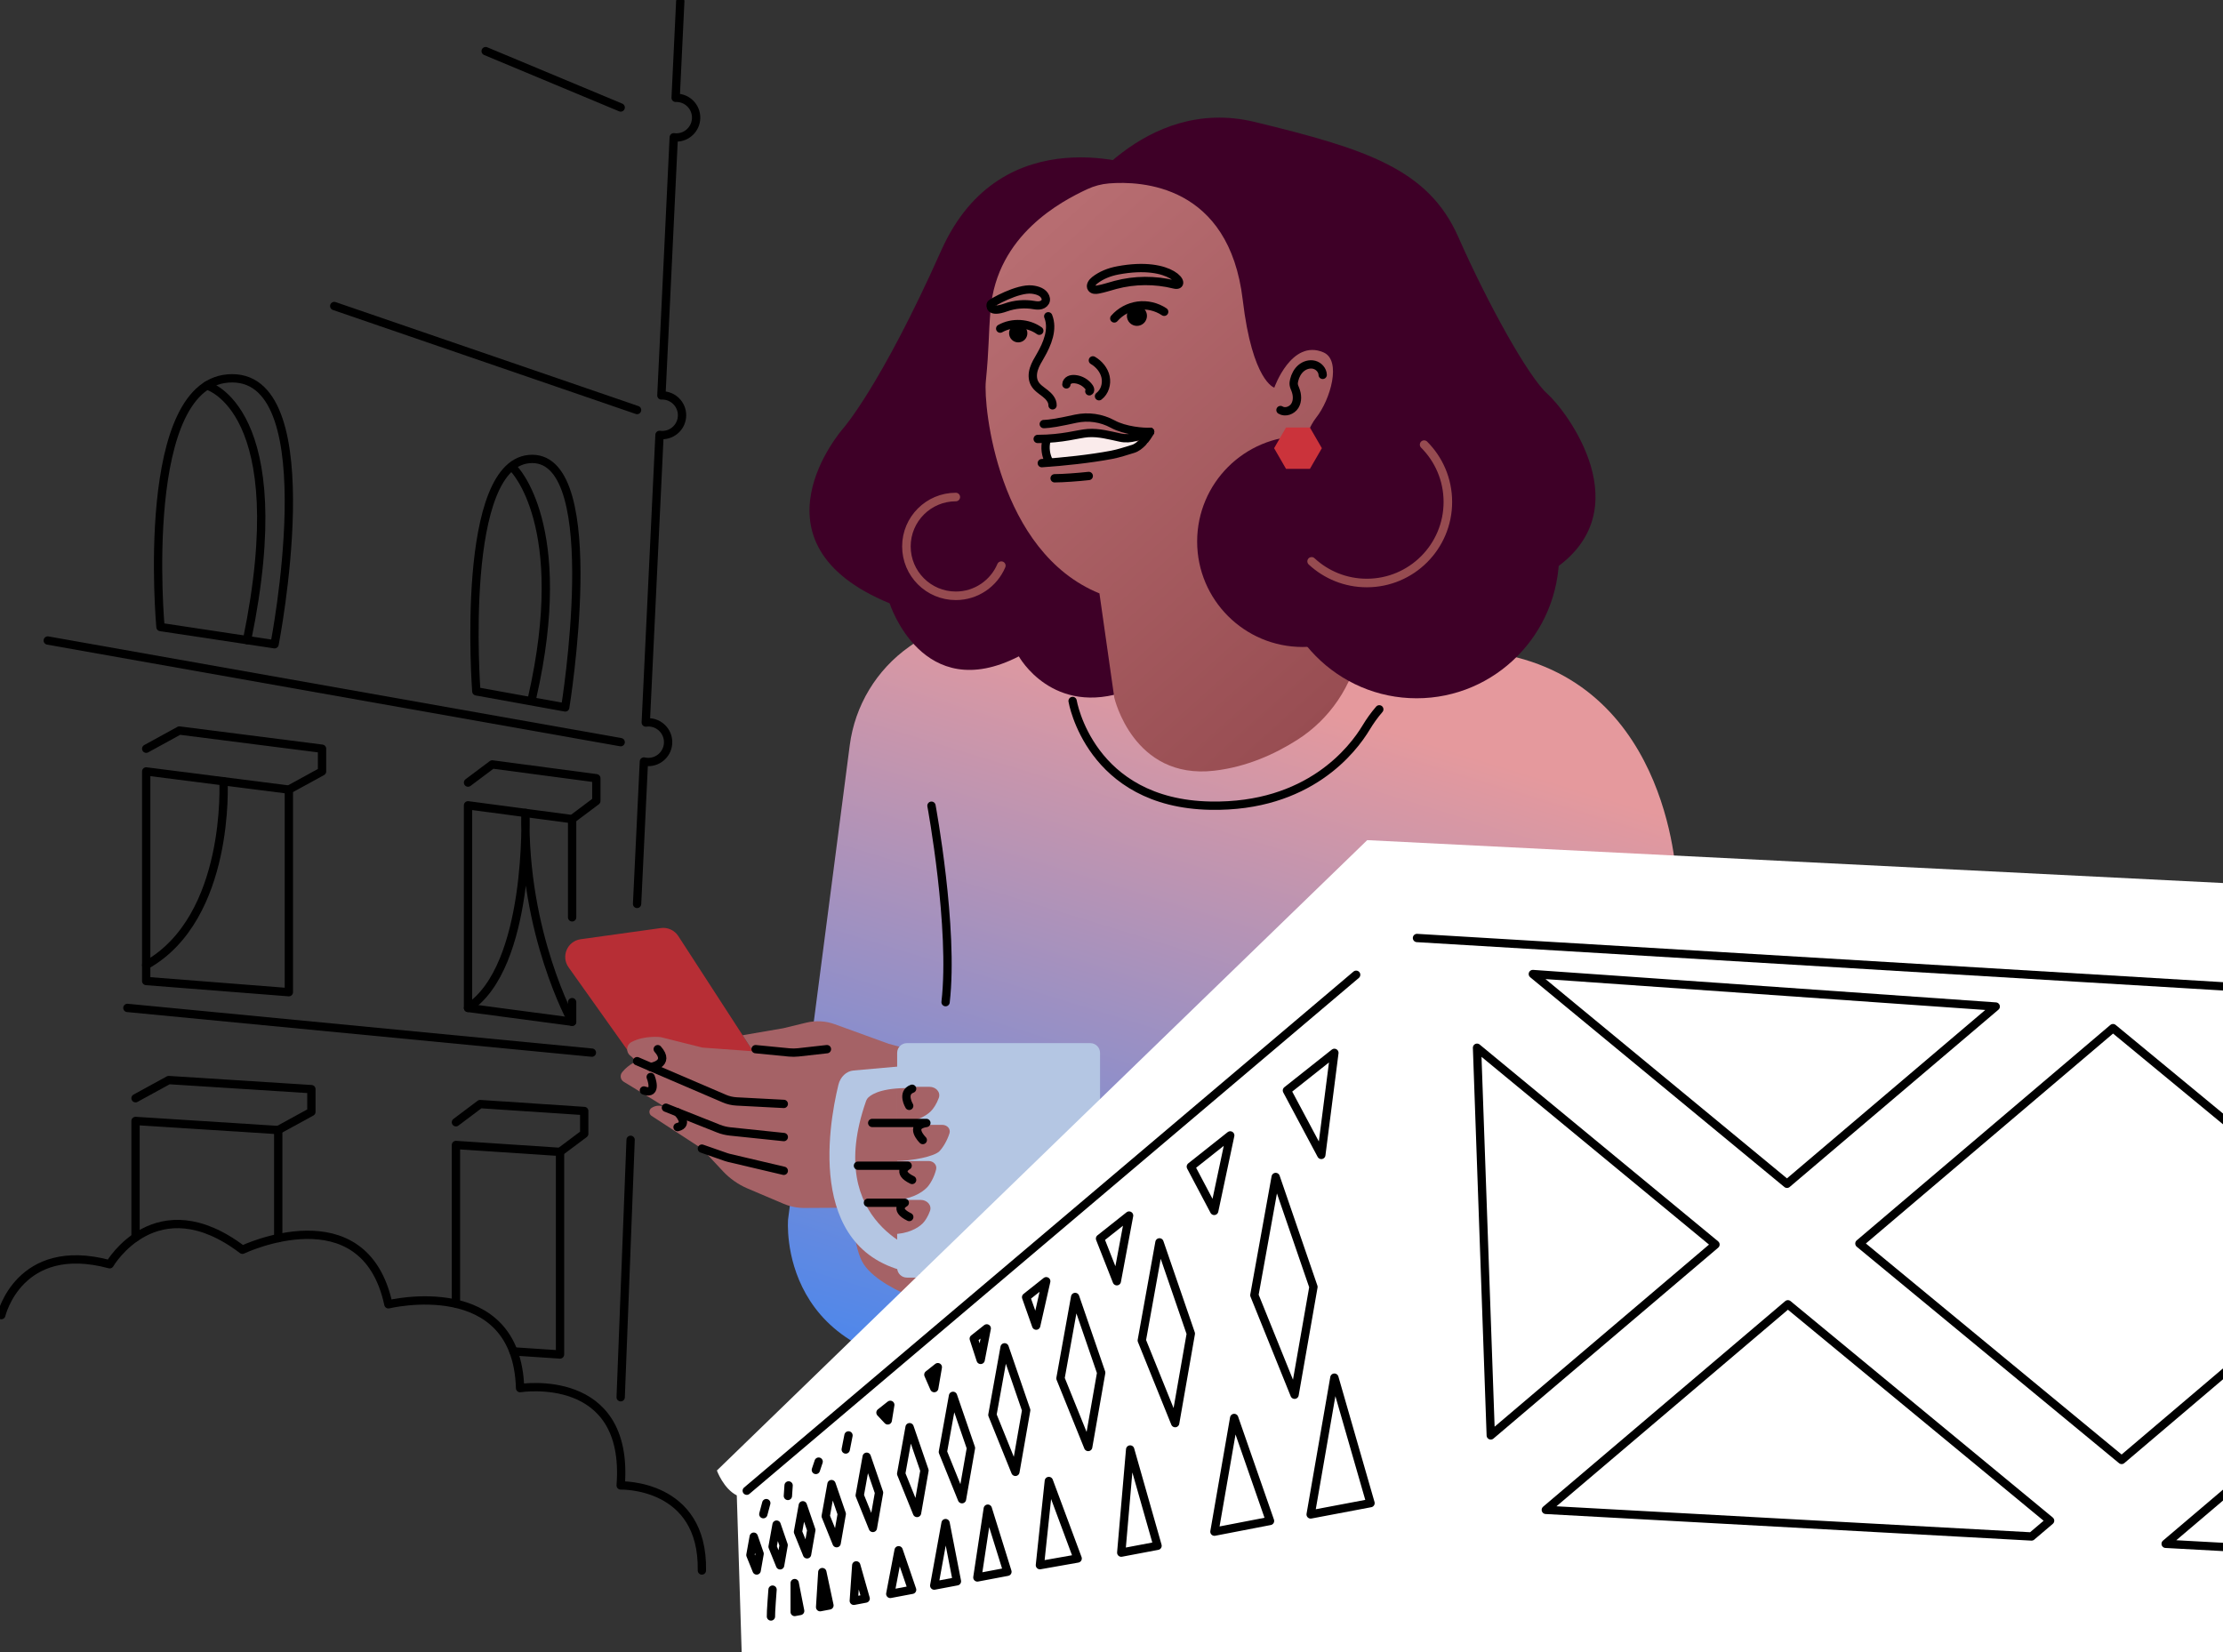 <?xml version="1.0" encoding="UTF-8"?> <svg xmlns="http://www.w3.org/2000/svg" width="713" height="530" viewBox="0 0 713 530" fill="none"><rect x="0" y="0" width="713" height="530" fill="#333333" stroke="none"/><g clip-path="url(#clip0_668_14961)"><path d="M247.666 346.697L220.678 364.197L182.356 310.273C179.865 306.764 181.977 301.862 186.239 301.27L211.952 297.691C214.16 297.382 216.342 298.385 217.558 300.251L247.672 346.697H247.666Z" fill="#B72E35"></path><path d="M302.251 199.968L291.653 207.424C281.135 214.827 274.207 226.3 272.548 239.053L252.766 391.153C252.766 391.153 248.621 439.007 311.079 439.007C373.536 439.007 446.607 335.992 449.077 332.275C451.546 328.557 453.482 327.613 453.482 327.613L489.404 297.403L526.052 291.883L537.797 283.552C537.797 283.552 536.581 219.91 481.559 209.792L458.565 196.08L416.312 190.33L323.293 196.725L302.257 199.962L302.251 199.968Z" fill="url(#paint0_linear_668_14961)"></path><path d="M284.922 334.765L267.727 328.53C264.804 327.469 261.63 327.293 258.606 328.029L251.198 329.826L238.178 332.067L241.512 337.208L225.26 336.024L211.974 332.685C211.974 332.685 206.864 331.987 202.56 334.237C200.891 335.107 200.651 337.4 202.112 338.584L204.336 340.392C204.336 340.392 201.76 341.219 199.552 343.923C198.757 344.894 198.981 346.34 200.053 346.99L209.771 352.921L213.585 355.321C213.585 355.321 211.462 353.796 208.987 355.38C208.059 355.972 208.064 357.332 208.987 357.935L225.121 368.448L231.858 375.675C234.082 378.059 236.781 379.952 239.778 381.227L251.304 386.123C253.427 387.025 255.715 387.483 258.025 387.473L272.388 387.387C277.05 387.361 281.626 386.102 285.648 383.739L316.93 365.381L317.085 343.619L284.917 334.776L284.922 334.765Z" fill="#A56266"></path><path d="M277.028 405.52C273.739 400.505 273.222 388.803 273.374 383.579L282.052 372.086L296.668 374.698L302.605 395.072L292.557 415.968C288.751 414.575 280.317 410.535 277.028 405.52Z" fill="#A56266"></path><path d="M344.233 65.309C344.233 65.309 366.618 30.432 402.45 39.12C438.281 47.809 458.117 54.246 467.718 75.987C477.318 97.727 490.311 121.029 496.322 126.347C502.333 131.665 526.836 163.757 497.933 182.953L457.643 164.824L430.115 155.666L405.255 147.202L380.288 78.403L344.227 65.309H344.233Z" fill="#3E0027"></path><path d="M366.874 53.793C366.874 53.793 321.383 36.656 301.883 80.355C282.384 124.054 270.335 137.542 270.335 137.542C270.335 137.542 238.189 174.131 285.344 193.53C285.344 193.53 295.787 226.46 326.781 210.534C326.781 210.534 337.582 230.204 361.764 221.558L379.062 125.456L366.874 53.793Z" fill="#3E0027"></path><path d="M355.7 58.833C353.279 59.031 350.916 59.655 348.713 60.684C340.531 64.508 319.757 75.282 317.714 99.321C316.983 107.908 317.289 111.258 316.188 122.363C315.404 130.276 319.986 177.033 352.633 190.34L357.391 223.756C357.391 223.756 363.418 250.216 389.457 247.213C399.906 246.008 409.005 241.837 416.157 237.271C426.547 230.642 433.716 219.985 436.084 207.888L436.559 205.461L420.371 180.004L430.852 164.424L404.802 148.007C407.927 144.706 406.588 145.242 410.184 146.807C417.48 149.97 417.645 139.638 422.174 133.926C426.702 128.214 430.414 115.541 424.451 113.013C414.205 108.661 408.722 124.342 408.722 124.342C408.722 124.342 401.687 122.368 398.594 96.206C394.215 59.191 366.032 57.996 355.69 58.833H355.7Z" fill="url(#paint1_linear_668_14961)"></path><path d="M454.365 223.983C479.611 223.983 500.076 203.313 500.076 177.815C500.076 152.317 479.611 131.647 454.365 131.647C429.12 131.647 408.654 152.317 408.654 177.815C408.654 203.313 429.12 223.983 454.365 223.983Z" fill="#3E0027"></path><path d="M417.797 207.527C436.478 207.527 451.623 192.383 451.623 173.701C451.623 155.019 436.478 139.875 417.797 139.875C399.115 139.875 383.971 155.019 383.971 173.701C383.971 192.383 399.115 207.527 417.797 207.527Z" fill="#3E0027"></path><path d="M349.71 334.603H290.869C289.149 334.603 287.754 335.998 287.754 337.718V406.693C287.754 408.413 289.149 409.808 290.869 409.808H349.71C351.431 409.808 352.825 408.413 352.825 406.693V337.718C352.825 335.998 351.431 334.603 349.71 334.603Z" fill="#B4C6E3"></path><path d="M286.149 384.885H295.292C297.311 384.885 298.957 386.56 298.273 388.461C297.663 390.155 296.749 391.601 295.995 392.365C294.518 393.861 291.237 395.855 286.149 395.855V384.885Z" fill="#A56266"></path><path d="M286.332 372.406H297.851C299.366 372.406 300.607 373.649 300.246 375.12C299.635 377.611 298.334 379.847 297.303 380.914C295.657 382.616 292.001 384.885 286.332 384.885V372.406Z" fill="#A56266"></path><path d="M287.063 360.818L302.239 360.818C303.754 360.818 304.976 362.065 304.536 363.514C303.786 365.981 302.256 368.362 301.234 369.343C299.588 370.923 292.732 372.406 287.063 372.406V360.818Z" fill="#A56266"></path><path d="M287.521 348.613H298.126C300.145 348.613 301.791 350.289 301.104 352.189C300.427 354.064 299.363 355.677 298.491 356.514C296.846 358.094 293.189 360.201 287.521 360.201V348.613Z" fill="#A56266"></path><path d="M746.375 284.917L438.516 269.487L229.932 471.686C229.932 471.686 232.061 477.537 236.317 479.665L240.04 599.507H746.37V284.917H746.375Z" fill="white"></path><path d="M344.025 224.849C344.025 224.849 349.481 257.721 388.262 258.43C419.774 259.006 433.956 240.381 438.164 233.378C439.407 231.314 440.81 229.346 442.388 227.527" stroke="black" stroke-width="2.667" stroke-linecap="round" stroke-linejoin="round"></path><path d="M336.211 101.455C337.848 105.594 335.95 110.25 333.72 114.101C332.925 115.477 332.077 116.842 331.603 118.357C331.128 119.872 331.075 121.595 331.837 122.987C332.589 124.358 333.992 125.211 335.224 126.176C336.456 127.142 337.635 128.459 337.592 130.017" stroke="black" stroke-width="2.667" stroke-linecap="round" stroke-linejoin="round"></path><path d="M290.158 341.917L273.748 343.378C271.455 343.584 269.526 345.421 268.907 347.969C265.581 361.673 258.387 403.989 295.043 408.654L296.206 401.834C296.206 401.834 263.902 392.84 277.747 353.259C277.921 352.753 278.204 352.304 278.573 351.966C279.894 350.755 283.687 348.612 293.793 349.075L290.153 341.929L290.158 341.917Z" fill="#B4C6E3"></path><path d="M350.526 115.594C352.511 116.757 354.116 118.667 354.601 120.917C355.087 123.168 354.324 125.712 352.489 127.099" stroke="black" stroke-width="2.667" stroke-linecap="round" stroke-linejoin="round"></path><path d="M357.396 102.138C359.322 99.913 362.079 98.425 364.991 98.041C367.904 97.657 370.954 98.367 373.397 100.009" stroke="black" stroke-width="2.667" stroke-linecap="round" stroke-linejoin="round"></path><path d="M320.802 105.407C324.653 103.242 329.746 103.519 333.341 106.09" stroke="black" stroke-width="2.667" stroke-linecap="round" stroke-linejoin="round"></path><path d="M335.798 144.883L336.025 140.75L342.414 140.392C342.779 140.371 346.792 139.536 348.752 139.121C349.522 139.23 351.151 139.444 351.516 139.424C351.881 139.403 354.424 139.566 355.649 139.65C358.278 140.266 363.627 141.492 363.992 141.471C364.358 141.451 366.917 141.918 368.151 142.154L361.941 145.707L354.638 146.116L344.167 147.161L337.398 148.914L335.798 144.883Z" fill="#FAEBEB"></path><path d="M358.474 86.745C355.828 87.246 353.252 88.243 351.124 89.902C350.324 90.526 349.529 91.635 350.137 92.446C350.575 93.033 351.449 93.001 352.169 92.868C354.073 92.521 355.914 91.881 357.786 91.385C363.919 89.758 370.464 89.715 376.619 91.251C381.094 92.372 376.326 83.363 358.468 86.745H358.474Z" stroke="black" stroke-width="2.667" stroke-linecap="round" stroke-linejoin="round"></path><path d="M332.827 140.8C341.001 140.785 345.688 139.156 348.938 138.921C352.449 138.668 355.914 139.649 359.355 140.374C362.796 141.099 365.588 139.731 368.886 138.504" stroke="black" stroke-width="2.667" stroke-linecap="round" stroke-linejoin="round"></path><path d="M338.26 153.413C340.934 153.413 345.963 153.038 349.205 152.674" stroke="black" stroke-width="2.67" stroke-linecap="round"></path><path d="M334.146 148.56C341.002 148.103 349.687 147.189 356.535 145.888C358.83 145.451 361.134 144.673 363.401 143.989C365.668 143.305 367.799 140.612 368.886 138.504" stroke="black" stroke-width="2.667" stroke-linecap="round" stroke-linejoin="round"></path><path d="M335.653 141.214C335.031 143.504 335.388 146.211 336.571 148.191" stroke="black" stroke-width="2.667" stroke-linecap="round" stroke-linejoin="round"></path><path d="M424.238 120.24C424.195 118.736 422.984 117.397 421.523 117.013C420.062 116.629 418.461 117.12 417.309 118.096C416.157 119.072 415.437 120.48 415.085 121.947C414.973 122.422 414.893 122.918 414.957 123.403C415.032 123.958 415.283 124.47 415.485 124.998C416.131 126.662 416.243 128.635 415.309 130.155C414.376 131.675 412.216 132.47 410.701 131.526" stroke="black" stroke-width="2.667" stroke-linecap="round" stroke-linejoin="round"></path><path d="M331.043 92.889C332.728 93.081 334.621 93.684 335.272 95.252C335.411 95.593 335.485 95.967 335.427 96.329C335.304 97.081 334.627 97.652 333.891 97.86C333.155 98.068 332.371 97.983 331.619 97.855C328.616 97.337 325.48 97.593 322.61 98.618C317.244 100.538 317.607 97.924 317.82 97.503C317.996 97.161 326.381 92.35 331.043 92.884V92.889Z" stroke="black" stroke-width="2.667" stroke-linecap="round" stroke-linejoin="round"></path><path d="M364.656 104.532C366.435 104.532 367.877 103.09 367.877 101.311C367.877 99.532 366.435 98.089 364.656 98.089C362.876 98.089 361.434 99.532 361.434 101.311C361.434 103.09 362.876 104.532 364.656 104.532Z" fill="black"></path><path d="M326.584 109.823C328.204 109.823 329.517 108.51 329.517 106.89C329.517 105.27 328.204 103.956 326.584 103.956C324.964 103.956 323.65 105.27 323.65 106.89C323.65 108.51 324.964 109.823 326.584 109.823Z" fill="black"></path><path d="M550.219 399.202L478.145 460.427L473.74 336.078L550.219 399.202Z" stroke="black" stroke-width="2.667" stroke-linecap="round" stroke-linejoin="round"></path><path d="M573.159 379.718L491.639 312.433L640.102 322.861L573.159 379.718Z" stroke="black" stroke-width="2.667" stroke-linecap="round" stroke-linejoin="round"></path><path d="M573.442 418.371L657.543 487.783L651.591 492.845L495.8 484.311L573.442 418.371Z" stroke="black" stroke-width="2.667" stroke-linecap="round" stroke-linejoin="round"></path><path d="M746.375 386.449L677.726 329.789L596.382 398.881L680.489 468.294L746.375 412.333" stroke="black" stroke-width="2.667" stroke-linecap="round" stroke-linejoin="round"></path><path d="M746.375 451.226L694.607 495.197L746.375 498.029" stroke="black" stroke-width="2.667" stroke-linecap="round" stroke-linejoin="round"></path><path d="M427.987 337.72L423.795 370.458L412.765 349.785L427.987 337.72Z" stroke="black" stroke-width="2.667" stroke-linecap="round" stroke-linejoin="round"></path><path d="M439.577 482.145L427.987 441.897L420.376 485.778L439.577 482.145Z" stroke="black" stroke-width="2.667" stroke-linecap="round" stroke-linejoin="round"></path><path d="M407.341 487.863L395.847 454.832L389.516 491.303L407.341 487.863Z" stroke="black" stroke-width="2.667" stroke-linecap="round" stroke-linejoin="round"></path><path d="M394.582 364.197L389.441 388.412L381.942 374.219L394.582 364.197Z" stroke="black" stroke-width="2.667" stroke-linecap="round" stroke-linejoin="round"></path><path d="M362.143 389.91L358.207 410.973L352.825 397.292L362.143 389.91Z" stroke="black" stroke-width="2.667" stroke-linecap="round" stroke-linejoin="round"></path><path d="M371.269 495.826L359.626 498.029L362.484 464.944L371.269 495.826Z" stroke="black" stroke-width="2.667" stroke-linecap="round" stroke-linejoin="round"></path><path d="M335.566 410.973L329.117 416.088L332.344 425.214L335.566 410.973Z" stroke="black" stroke-width="2.667" stroke-linecap="round" stroke-linejoin="round"></path><path d="M345.646 499.906L336.403 475.052L333.539 502.045L345.646 499.906Z" stroke="black" stroke-width="2.667" stroke-linecap="round" stroke-linejoin="round"></path><path d="M323.122 504.163L316.818 483.922L313.484 505.987L323.122 504.163Z" stroke="black" stroke-width="2.667" stroke-linecap="round" stroke-linejoin="round"></path><path d="M316.487 426.099L314.535 436.206L312.321 429.401L316.487 426.099Z" stroke="black" stroke-width="2.667" stroke-linecap="round" stroke-linejoin="round"></path><path d="M303.281 488.551L306.924 507.224L299.643 508.6L303.281 488.551Z" stroke="black" stroke-width="2.667" stroke-linecap="round" stroke-linejoin="round"></path><path d="M300.795 438.537L299.643 445.252L297.76 440.943L300.795 438.537Z" stroke="black" stroke-width="2.667" stroke-linecap="round" stroke-linejoin="round"></path><path d="M434.969 312.668L239.511 478.167" stroke="black" stroke-width="2.667" stroke-linecap="round" stroke-linejoin="round"></path><path d="M454.48 300.875L744.295 318.258" stroke="black" stroke-width="2.667" stroke-linecap="round" stroke-linejoin="round"></path><path d="M285.547 450.624L284.736 455.605L282.4 453.114L285.547 450.624Z" stroke="black" stroke-width="2.667" stroke-linecap="round" stroke-linejoin="round"></path><path d="M272.143 460.427L271.258 464.944" stroke="black" stroke-width="2.667" stroke-linecap="round" stroke-linejoin="round"></path><path d="M262.569 468.838L261.678 471.505" stroke="black" stroke-width="2.667" stroke-linecap="round" stroke-linejoin="round"></path><path d="M252.936 476.47L252.707 479.841" stroke="black" stroke-width="2.667" stroke-linecap="round" stroke-linejoin="round"></path><path d="M245.773 482.145L244.829 485.692" stroke="black" stroke-width="2.667" stroke-linecap="round" stroke-linejoin="round"></path><path d="M288.224 497.266L292.549 509.944L285.546 511.267L288.224 497.266Z" stroke="black" stroke-width="2.667" stroke-linecap="round" stroke-linejoin="round"></path><path d="M277.647 512.761L274.629 502.115L273.844 513.481L277.647 512.761Z" stroke="black" stroke-width="2.667" stroke-linecap="round" stroke-linejoin="round"></path><path d="M263.748 504.27L266.031 514.958L263.044 515.524L263.748 504.27Z" stroke="black" stroke-width="2.667" stroke-linecap="round" stroke-linejoin="round"></path><path d="M256.643 516.734L254.883 507.795V517.065L256.643 516.734Z" stroke="black" stroke-width="2.667" stroke-linecap="round" stroke-linejoin="round"></path><path d="M247.272 518.505C247.192 517.502 247.784 509.896 247.784 509.896" stroke="black" stroke-width="2.667" stroke-linecap="round" stroke-linejoin="round"></path><path d="M243.634 498.386L242.69 503.752L240.69 498.797L241.752 492.914L243.634 498.386Z" stroke="black" stroke-width="2.667" stroke-linecap="round" stroke-linejoin="round"></path><path d="M251.342 495.629L250.211 502.099L247.8 496.125L249.075 489.042L251.342 495.629Z" stroke="black" stroke-width="2.667" stroke-linecap="round" stroke-linejoin="round"></path><path d="M260.217 490.786L258.857 498.573L255.95 491.383L257.491 482.844L260.217 490.786Z" stroke="black" stroke-width="2.667" stroke-linecap="round" stroke-linejoin="round"></path><path d="M269.983 485.612L268.34 495L264.841 486.332L266.692 476.044L269.983 485.612Z" stroke="black" stroke-width="2.667" stroke-linecap="round" stroke-linejoin="round"></path><path d="M281.941 478.796L279.962 490.109L275.749 479.665L277.983 467.27L281.941 478.796Z" stroke="black" stroke-width="2.667" stroke-linecap="round" stroke-linejoin="round"></path><path d="M296.512 471.681L294.128 485.308L289.045 472.726L291.739 457.792L296.512 471.681Z" stroke="black" stroke-width="2.667" stroke-linecap="round" stroke-linejoin="round"></path><path d="M311.42 464.47L308.545 480.887L302.422 465.728L305.67 447.738L311.42 464.47Z" stroke="black" stroke-width="2.667" stroke-linecap="round" stroke-linejoin="round"></path><path d="M329.139 452.336L325.677 472.118L318.301 453.85L322.21 432.174L329.139 452.336Z" stroke="black" stroke-width="2.667" stroke-linecap="round" stroke-linejoin="round"></path><path d="M353.193 440.308L349.022 464.139L340.136 442.132L344.841 416.019L353.193 440.308Z" stroke="black" stroke-width="2.667" stroke-linecap="round" stroke-linejoin="round"></path><path d="M381.942 427.774L376.917 456.485L366.213 429.971L371.882 398.508L381.942 427.774Z" stroke="black" stroke-width="2.667" stroke-linecap="round" stroke-linejoin="round"></path><path d="M421.272 412.792L415.219 447.38L402.322 415.437L409.16 377.531L421.272 412.792Z" stroke="black" stroke-width="2.667" stroke-linecap="round" stroke-linejoin="round"></path><path d="M298.758 258.441C298.758 258.441 306.038 297.712 303.281 321.453" stroke="black" stroke-width="2.667" stroke-linecap="round" stroke-linejoin="round"></path><path d="M204.336 340.382L232.317 352.388C233.554 352.921 234.877 353.225 236.226 353.3L251.395 354.095" stroke="black" stroke-width="2.667" stroke-linecap="round" stroke-linejoin="round"></path><path d="M213.584 355.311L230.407 361.999C231.623 362.485 232.898 362.794 234.199 362.933L251.395 364.725" stroke="black" stroke-width="2.667" stroke-linecap="round" stroke-linejoin="round"></path><path d="M225.121 368.437L232.871 371.141C233.159 371.243 233.447 371.328 233.741 371.397L251.39 375.552" stroke="black" stroke-width="2.667" stroke-linecap="round" stroke-linejoin="round"></path><path d="M208.704 342.254C208.704 342.254 215.211 341.315 210.955 336.531" stroke="black" stroke-width="2.667" stroke-linecap="round" stroke-linejoin="round"></path><path d="M208.704 345.454C208.704 345.454 211.099 351.438 206.523 349.785" stroke="black" stroke-width="2.667" stroke-linecap="round" stroke-linejoin="round"></path><path d="M217.318 356.793C217.318 356.793 221.201 360.65 217.318 361.535" stroke="black" stroke-width="2.667" stroke-linecap="round" stroke-linejoin="round"></path><path d="M275.179 373.914H291.113C291.113 373.914 287.251 375.923 292.549 378.485" stroke="black" stroke-width="2.667" stroke-linecap="round" stroke-linejoin="round"></path><path d="M278.379 385.799H290.199C290.199 385.799 286.337 387.808 291.635 390.37" stroke="black" stroke-width="2.667" stroke-linecap="round" stroke-linejoin="round"></path><path d="M295.971 365.686C295.971 365.686 291.24 361.079 297.12 360.201H279.75" stroke="black" stroke-width="2.667" stroke-linecap="round" stroke-linejoin="round"></path><path d="M291.615 354.716C291.615 354.716 289.078 350.517 292.549 349.23" stroke="black" stroke-width="2.667" stroke-linecap="round" stroke-linejoin="round"></path><path d="M242.349 336.531L253.107 337.582C254.094 337.678 255.086 337.672 256.067 337.56L265.231 336.531" stroke="black" stroke-width="2.667" stroke-linecap="round" stroke-linejoin="round"></path><path d="M204.336 289.947L206.523 244.264C206.976 244.365 207.446 244.424 207.926 244.424C211.441 244.424 214.289 241.576 214.289 238.061C214.289 234.546 211.441 231.698 207.926 231.698C207.654 231.698 207.387 231.719 207.12 231.756L211.531 139.495C211.814 139.532 212.102 139.559 212.395 139.559C215.91 139.559 218.758 136.71 218.758 133.196C218.758 129.681 215.91 126.832 212.395 126.832C212.305 126.832 212.219 126.843 212.134 126.843L216.097 44.038C216.364 44.07 216.636 44.097 216.913 44.097C220.428 44.097 223.276 41.248 223.276 37.733C223.276 34.219 220.428 31.37 216.913 31.37C216.844 31.37 216.774 31.381 216.705 31.381L218.188 0.419" stroke="black" stroke-width="2.667" stroke-linecap="round" stroke-linejoin="round"></path><path d="M199.077 34.475L155.768 16.399" stroke="black" stroke-width="2.667" stroke-linecap="round" stroke-linejoin="round"></path><path d="M204.336 131.521L107.199 98.159" stroke="black" stroke-width="2.667" stroke-linecap="round" stroke-linejoin="round"></path><path d="M199.077 238.061L15.316 205.456" stroke="black" stroke-width="2.667" stroke-linecap="round" stroke-linejoin="round"></path><path d="M189.844 337.646L40.859 323.303" stroke="black" stroke-width="2.667" stroke-linecap="round" stroke-linejoin="round"></path><path d="M92.649 253.278L46.892 247.448V314.674L92.649 318.258V253.278Z" stroke="black" stroke-width="2.667" stroke-linecap="round" stroke-linejoin="round"></path><path d="M46.892 240.157L57.532 234.327L103.29 240.157V247.448L92.649 253.278" stroke="black" stroke-width="2.667" stroke-linecap="round" stroke-linejoin="round"></path><path d="M89.236 397.143V362.479L43.473 359.562V396.919" stroke="black" stroke-width="2.667" stroke-linecap="round" stroke-linejoin="round"></path><path d="M43.473 352.271L54.113 346.446L99.876 349.358V356.65L89.236 362.479" stroke="black" stroke-width="2.667" stroke-linecap="round" stroke-linejoin="round"></path><path d="M183.503 294.251V262.75L150.114 258.318V323.304L183.503 327.736V321.453" stroke="black" stroke-width="2.667" stroke-linecap="round" stroke-linejoin="round"></path><path d="M150.114 251.027L157.88 245.203L191.263 249.63V256.921L183.503 262.75" stroke="black" stroke-width="2.667" stroke-linecap="round" stroke-linejoin="round"></path><path d="M164.68 433.476L179.62 434.468V369.482L146.236 367.269V418.093" stroke="black" stroke-width="2.667" stroke-linecap="round" stroke-linejoin="round"></path><path d="M146.236 359.978L153.997 354.148L187.386 356.367V363.658L179.62 369.482" stroke="black" stroke-width="2.667" stroke-linecap="round" stroke-linejoin="round"></path><path d="M181.284 226.913L152.776 221.756C152.776 221.756 147.101 147.202 170.691 147.202C194.282 147.202 181.289 226.919 181.289 226.919L181.284 226.913Z" stroke="black" stroke-width="2.667" stroke-linecap="round" stroke-linejoin="round"></path><path d="M88.067 206.651L51.468 201.13C51.468 201.13 44.182 121.344 74.466 121.344C104.751 121.344 88.067 206.651 88.067 206.651Z" stroke="black" stroke-width="2.667" stroke-linecap="round" stroke-linejoin="round"></path><path d="M71.677 250.605C71.677 250.605 74.029 294.315 46.892 309.569" stroke="black" stroke-width="2.667" stroke-linecap="round" stroke-linejoin="round"></path><path d="M183.503 327.736C183.503 327.736 167.763 299.398 168.521 260.761C168.521 260.761 170.339 310.076 150.119 323.303" stroke="black" stroke-width="2.667" stroke-linecap="round" stroke-linejoin="round"></path><path d="M0.419 421.843C0.419 421.843 6.094 397.719 35.184 405.527C35.184 405.527 50.081 379.899 77.752 400.871C77.752 400.871 116.773 382.267 124.576 418.376C124.576 418.376 165.763 408.365 166.808 445.258C166.808 445.258 201.92 439.583 199.077 476.476C199.077 476.476 225.639 475.702 225.121 503.758" stroke="black" stroke-width="2.667" stroke-linecap="round" stroke-linejoin="round"></path><path d="M66.354 123.643C66.354 123.643 94.553 131.041 79.235 205.317" stroke="black" stroke-width="2.667" stroke-linecap="round" stroke-linejoin="round"></path><path d="M164.702 150.242C164.702 150.242 183.284 168.44 170.691 223.751" stroke="black" stroke-width="2.667" stroke-linecap="round" stroke-linejoin="round"></path><path d="M202.261 365.615L199.077 448.186" stroke="black" stroke-width="2.667" stroke-linecap="round" stroke-linejoin="round"></path><path d="M334.773 136.026C334.773 136.026 336.857 136.047 341.83 134.986L345.033 134.305C349.063 133.449 353.266 134.056 356.885 136.026C360.872 138.199 366.864 138.646 368.886 138.504" stroke="black" stroke-width="2.667" stroke-linecap="round" stroke-linejoin="round"></path><path d="M342.03 123.296C342.03 122.693 342.462 122.149 343.001 121.877C343.539 121.605 344.169 121.568 344.772 121.621C346.617 121.787 348.366 122.816 349.407 124.347C349.657 124.715 349.801 125.339 349.391 125.51" stroke="black" stroke-width="2.667" stroke-linecap="round" stroke-linejoin="round"></path><path d="M456.769 142.618C461.477 147.325 464.384 153.823 464.384 161.005C464.384 175.364 452.74 187.006 438.378 187.006C431.544 187.006 425.327 184.372 420.685 180.062" stroke="#964B50" stroke-width="2.743" stroke-linecap="round" stroke-linejoin="round"></path><path d="M321.166 181.438C318.761 187.124 313.126 191.112 306.565 191.112C297.816 191.112 290.721 184.018 290.721 175.27C290.721 166.522 297.816 159.429 306.565 159.429" stroke="#964B50" stroke-width="2.743" stroke-linecap="round" stroke-linejoin="round"></path><path d="M420.14 137.132H412.48L408.654 143.763L412.48 150.393H420.14L423.97 143.763L420.14 137.132Z" fill="#CB333B"></path></g><defs><linearGradient id="paint0_linear_668_14961" x1="374.707" y1="212.322" x2="303.947" y2="442.052" gradientUnits="userSpaceOnUse"><stop stop-color="#E5999D"></stop><stop offset="1" stop-color="#4E87EB"></stop></linearGradient><linearGradient id="paint1_linear_668_14961" x1="315.458" y1="90.502" x2="441.118" y2="230.784" gradientUnits="userSpaceOnUse"><stop stop-color="#B76D71"></stop><stop offset="1" stop-color="#964B50"></stop></linearGradient><clipPath id="clip0_668_14961"><rect width="746" height="530" fill="white"></rect></clipPath></defs></svg> 